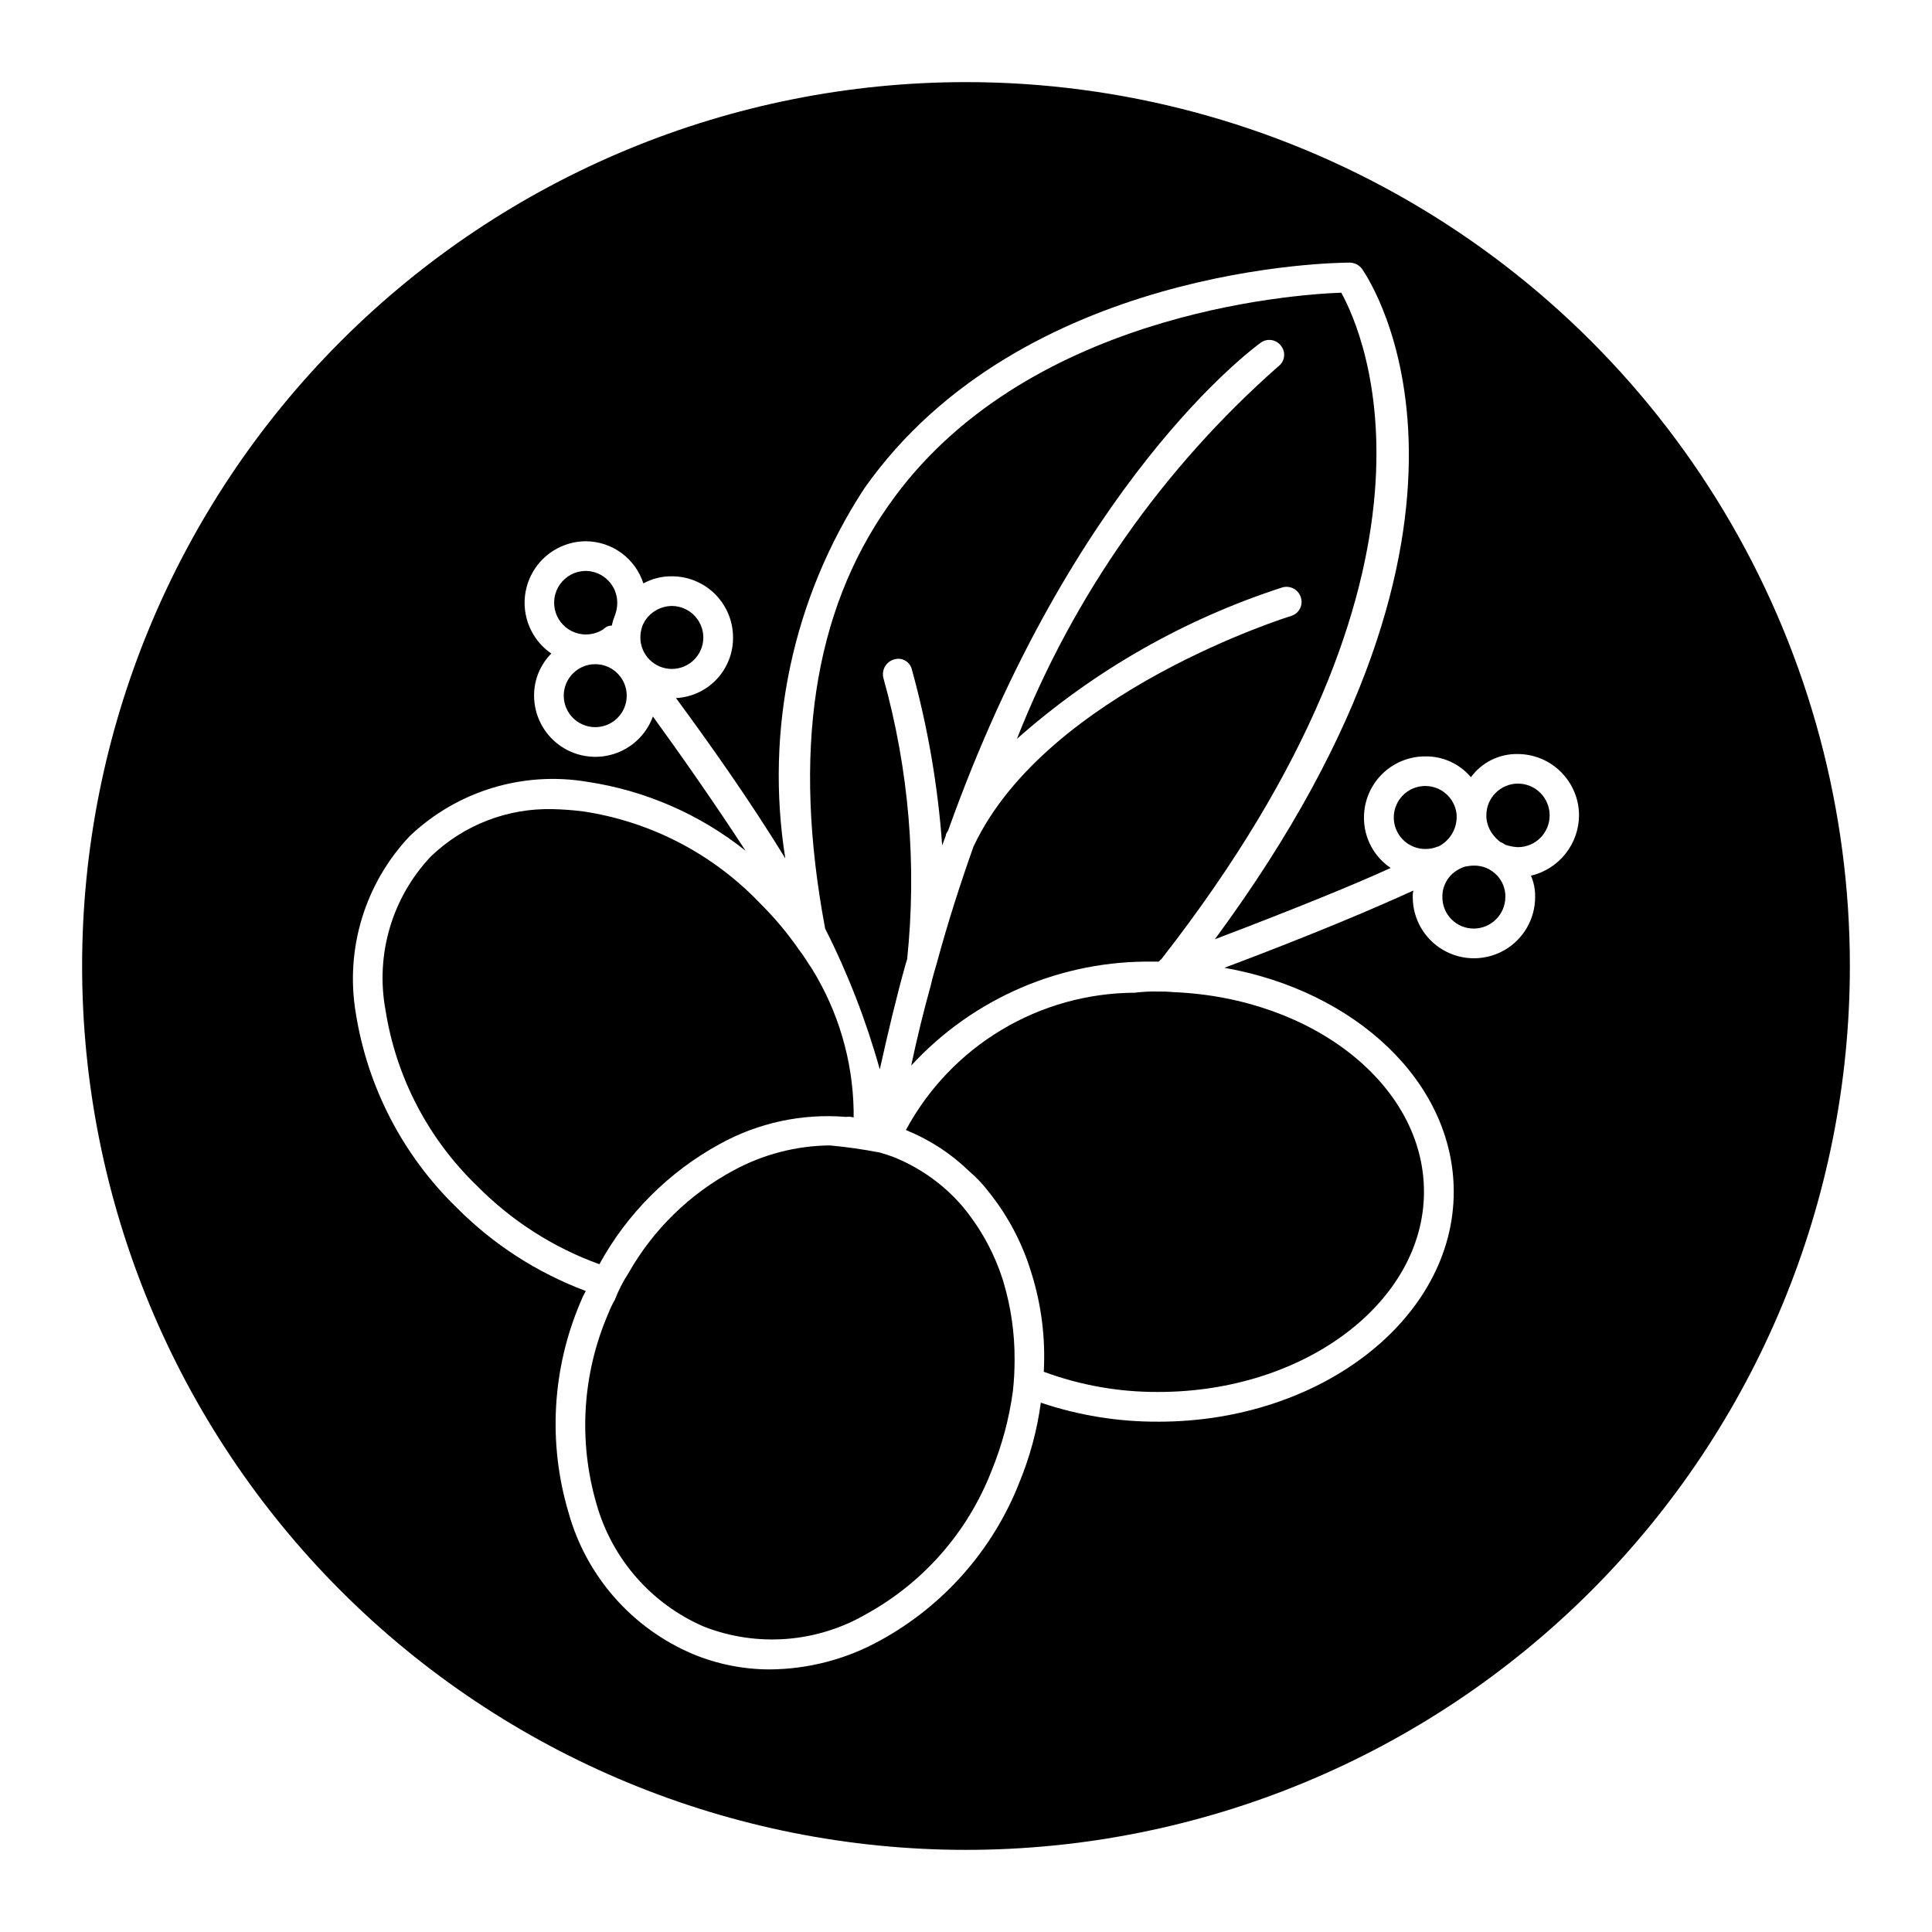 <?xml version="1.0" encoding="UTF-8"?>
<!-- Uploaded to: ICON Repo, www.iconrepo.com, Generator: ICON Repo Mixer Tools -->
<svg fill="#000000" width="800px" height="800px" version="1.1" viewBox="144 144 512 512" xmlns="http://www.w3.org/2000/svg">
 <g>
  <path d="m362.67 390.08c6.035 11.938 10.883 24.434 14.484 37.316 2.203-9.918 4.41-19.207 6.926-28.184 0.156-0.316 0.156-0.629 0.316-0.945 2.613-25.051 0.477-50.367-6.297-74.625-0.516-2.125 0.734-4.277 2.836-4.883l0.301-0.078h-0.004c0.953-0.223 1.953-0.055 2.785 0.461 0.828 0.516 1.418 1.344 1.641 2.297 4.211 15.227 6.902 30.84 8.027 46.602 0.316-0.789 0.629-1.73 0.945-2.519-0.004-0.223 0.047-0.438 0.16-0.629 0.156-0.316 0.316-0.473 0.473-0.789 33.062-92.574 80.453-127.53 82.812-129.26l0.125-0.094c0.852-0.578 1.898-0.793 2.906-0.598 1.012 0.195 1.902 0.781 2.477 1.637 0.598 0.812 0.844 1.828 0.691 2.82-0.152 0.996-0.695 1.891-1.508 2.484-30.59 26.949-54.336 60.785-69.273 98.715 20.441-18.086 44.402-31.754 70.375-40.148 2.082-0.578 4.25 0.609 4.879 2.68 0.652 2.043-0.477 4.223-2.516 4.879-0.629 0.156-64.707 20.152-84.074 60.773 0 0.156-0.156 0.156-0.156 0.316-3.465 9.762-6.769 19.996-9.762 31.016-0.156 0.473-1.258 4.25-1.574 5.824-1.891 6.769-3.621 13.855-5.195 21.254h-0.004c16.535-17.977 39.977-28.004 64.395-27.555h1.258c0.156-0.156 0.316-0.473 0.629-0.629 81.238-104.07 53.688-165.79 47.703-176.65-13.383 0.473-84.547 5.668-119.97 56.363-19.996 28.34-25.504 65.652-16.848 111.94z"/>
  <path d="m330.39 312.93c-0.027-4.598-3.746-8.316-8.344-8.344-3.332 0.039-6.34 2.004-7.715 5.039 0 0.156-0.156 0.316-0.156 0.473h-0.004c-0.309 0.91-0.465 1.867-0.469 2.832 0 4.609 3.734 8.344 8.344 8.344 4.606 0 8.344-3.734 8.344-8.344z"/>
  <path d="m310.09 328.36c0 4.609-3.738 8.344-8.348 8.344-4.606 0-8.344-3.734-8.344-8.344s3.738-8.344 8.344-8.344c4.609 0 8.348 3.734 8.348 8.344"/>
  <path d="m303.96 310.73c0-0.086 0.07-0.156 0.156-0.156 0.547-0.531 1.285-0.812 2.047-0.789v-0.156c0.188-0.863 0.453-1.703 0.789-2.519 0-0.156 0.156-0.316 0.156-0.473 0.309-0.914 0.469-1.871 0.473-2.836 0.035-4.648-3.695-8.449-8.344-8.5h-0.207c-2.644 0.074-5.098 1.391-6.629 3.547-1.527 2.156-1.957 4.906-1.156 7.43 0.805 2.519 2.742 4.516 5.238 5.391s5.258 0.527 7.461-0.938z"/>
  <path d="m398.72 463.29c-4.676-5.316-10.488-9.512-17.004-12.281-0.156 0-0.156-0.156-0.316-0.156-1.395-0.547-2.812-1.02-4.25-1.418-4.371-0.848-8.785-1.48-13.223-1.887-8.914 0.082-17.672 2.356-25.508 6.609-11.672 6.266-21.336 15.711-27.867 27.238-1.453 2.227-2.668 4.602-3.621 7.086-0.668 1.16-1.25 2.371-1.73 3.621-6.871 15.918-7.984 33.73-3.148 50.379 4.098 14.605 14.57 26.582 28.496 32.594 14.082 5.5 29.906 4.281 42.98-3.309 15.188-8.355 26.945-21.785 33.223-37.941 2.781-6.762 4.684-13.852 5.668-21.098 0.309-2.769 0.461-5.559 0.457-8.344 0.043-7.039-0.965-14.043-2.992-20.785-2.312-7.453-6.109-14.363-11.164-20.309z"/>
  <path d="m334.64 447.23c10.219-5.676 21.887-8.195 33.535-7.242 0.688-0.098 1.383-0.043 2.047 0.156v-1.891 0.004c-0.25-13.254-4.059-26.195-11.02-37.473-1.102-1.574-2.047-3.305-3.305-4.879h-0.004c-3.113-4.519-6.644-8.738-10.547-12.598-12.434-13.004-28.82-21.527-46.602-24.246-2.719-0.359-5.449-0.57-8.188-0.629-12.066-0.328-23.754 4.211-32.434 12.598-10.227 10.859-14.672 25.945-11.965 40.617 2.785 17.762 11.301 34.129 24.246 46.602 9.125 9.262 20.207 16.363 32.434 20.785 7.352-13.414 18.387-24.449 31.801-31.805z"/>
  <path d="m546.25 351.66c-4.598 0.027-8.32 3.746-8.344 8.344v0.629c0.109 1.465 0.598 2.875 1.414 4.094 0.609 0.898 1.355 1.691 2.207 2.363 0.5 0.203 0.977 0.465 1.414 0.785 1.07 0.363 2.18 0.574 3.309 0.633 4.652 0 8.422-3.773 8.422-8.426 0-4.652-3.769-8.422-8.422-8.422z"/>
  <path d="m450.99 406.77c-2.102-0.055-4.207 0.051-6.297 0.312-12.441 0.055-24.637 3.457-35.301 9.859-10.668 6.398-19.414 15.559-25.312 26.512 0.156 0 0.156 0.156 0.316 0.156h-0.004c6.09 2.496 11.648 6.129 16.375 10.707 1.984 1.691 3.777 3.59 5.352 5.668 5.043 6.312 8.836 13.523 11.18 21.254 2.684 8.492 3.801 17.398 3.309 26.293 9.723 3.598 20.016 5.41 30.383 5.352 38.887 0 70.375-23.93 70.375-53.059 0-28.184-29.285-51.324-66.297-52.898-1.355-0.133-2.715-0.184-4.078-0.156z"/>
  <path d="m400 165.76c-62.125 0-121.71 24.68-165.63 68.609-43.93 43.926-68.609 103.51-68.609 165.63 0 62.121 24.68 121.7 68.609 165.63 43.926 43.926 103.51 68.605 165.63 68.605 62.121 0 121.7-24.68 165.63-68.605 43.926-43.93 68.605-103.51 68.605-165.63 0-41.121-10.824-81.512-31.383-117.12-20.559-35.609-50.129-65.18-85.738-85.738-35.609-20.559-76-31.383-117.12-31.383zm149.72 210.31c0.773 1.789 1.148 3.723 1.105 5.668 0 5.793-3.094 11.148-8.109 14.043-5.019 2.898-11.199 2.898-16.219 0-5.016-2.894-8.105-8.25-8.105-14.043-0.027-0.582 0.027-1.164 0.156-1.73-10.707 4.879-26.609 11.652-50.066 20.469 34.793 6.141 60.773 30.387 60.773 59.355 0 33.535-35.109 60.93-78.246 60.93l-0.004-0.004c-10.598 0.059-21.129-1.645-31.172-5.035-0.98 7.242-2.887 14.332-5.668 21.094-7 17.844-20.039 32.664-36.84 41.883-8.965 4.981-19.031 7.633-29.285 7.711-7.023 0-13.98-1.391-20.469-4.09-16.098-6.832-28.211-20.625-32.902-37.473-5.477-18.379-4.363-38.09 3.148-55.734 0.406-1.027 0.879-2.023 1.418-2.992-12.914-4.828-24.621-12.402-34.324-22.199-14.16-13.801-23.488-31.801-26.605-51.324-2.902-17.07 2.406-34.512 14.324-47.074 12.562-11.918 30.004-17.227 47.074-14.328 15.324 2.301 29.77 8.602 41.883 18.262-8.5-13.066-17.477-25.82-24.562-35.582v0.004c-1.75 4.816-5.676 8.523-10.586 10s-10.227 0.543-14.344-2.512c-4.117-3.055-6.547-7.875-6.559-13-0.023-4.184 1.617-8.207 4.566-11.18-3.844-2.637-6.371-6.793-6.953-11.418-0.578-4.625 0.852-9.277 3.922-12.781 3.074-3.504 7.5-5.527 12.164-5.555 3.398 0.016 6.703 1.105 9.445 3.109 2.746 2.008 4.781 4.832 5.824 8.066 2.32-1.27 4.93-1.918 7.574-1.887 4.297 0.004 8.414 1.715 11.449 4.754 3.035 3.043 4.738 7.164 4.734 11.461 0.035 4.109-1.52 8.07-4.332 11.062-2.816 2.992-6.68 4.781-10.781 4.996 8.344 11.336 19.363 26.766 28.969 42.508-5.461-34.16 2.004-69.129 20.938-98.082 41.562-59.039 125.16-59.828 128.63-59.828 1.316 0.016 2.547 0.656 3.309 1.73 2.047 2.992 43.926 65.18-39.047 177.59 21.098-8.031 36.211-14.168 46.602-18.895-4.457-2.988-7.117-8.012-7.082-13.383 0.004-4.297 1.715-8.414 4.754-11.449 3.043-3.035 7.164-4.738 11.461-4.734 4.664-0.078 9.117 1.945 12.125 5.512 2.898-3.949 7.539-6.238 12.438-6.141 4.293 0.02 8.406 1.734 11.441 4.773 3.039 3.035 4.754 7.148 4.773 11.441-0.016 3.715-1.281 7.312-3.594 10.223-2.309 2.906-5.531 4.949-9.145 5.805z"/>
  <path d="m537.9 374.02c-1.047-0.434-2.176-0.648-3.309-0.629-0.848 0.02-1.691 0.125-2.519 0.316-0.777 0.27-1.52 0.641-2.203 1.102-2.316 1.535-3.684 4.148-3.621 6.926v0.094c0.012 2.203 0.898 4.309 2.465 5.856 1.562 1.547 3.68 2.41 5.879 2.394 4.594-0.031 8.312-3.75 8.344-8.344 0.062-2.777-1.305-5.391-3.621-6.926-0.438-0.32-0.914-0.586-1.414-0.789z"/>
  <path d="m530.03 360.64v-0.629c-0.25-3.305-2.434-6.148-5.562-7.246-3.129-1.094-6.609-0.234-8.867 2.195-2.258 2.426-2.863 5.961-1.543 9.004 1.32 3.039 4.312 5.012 7.629 5.023 1.133 0.02 2.262-0.195 3.309-0.633h0.156c2.938-1.461 4.82-4.434 4.879-7.715z"/>
 </g>
</svg>